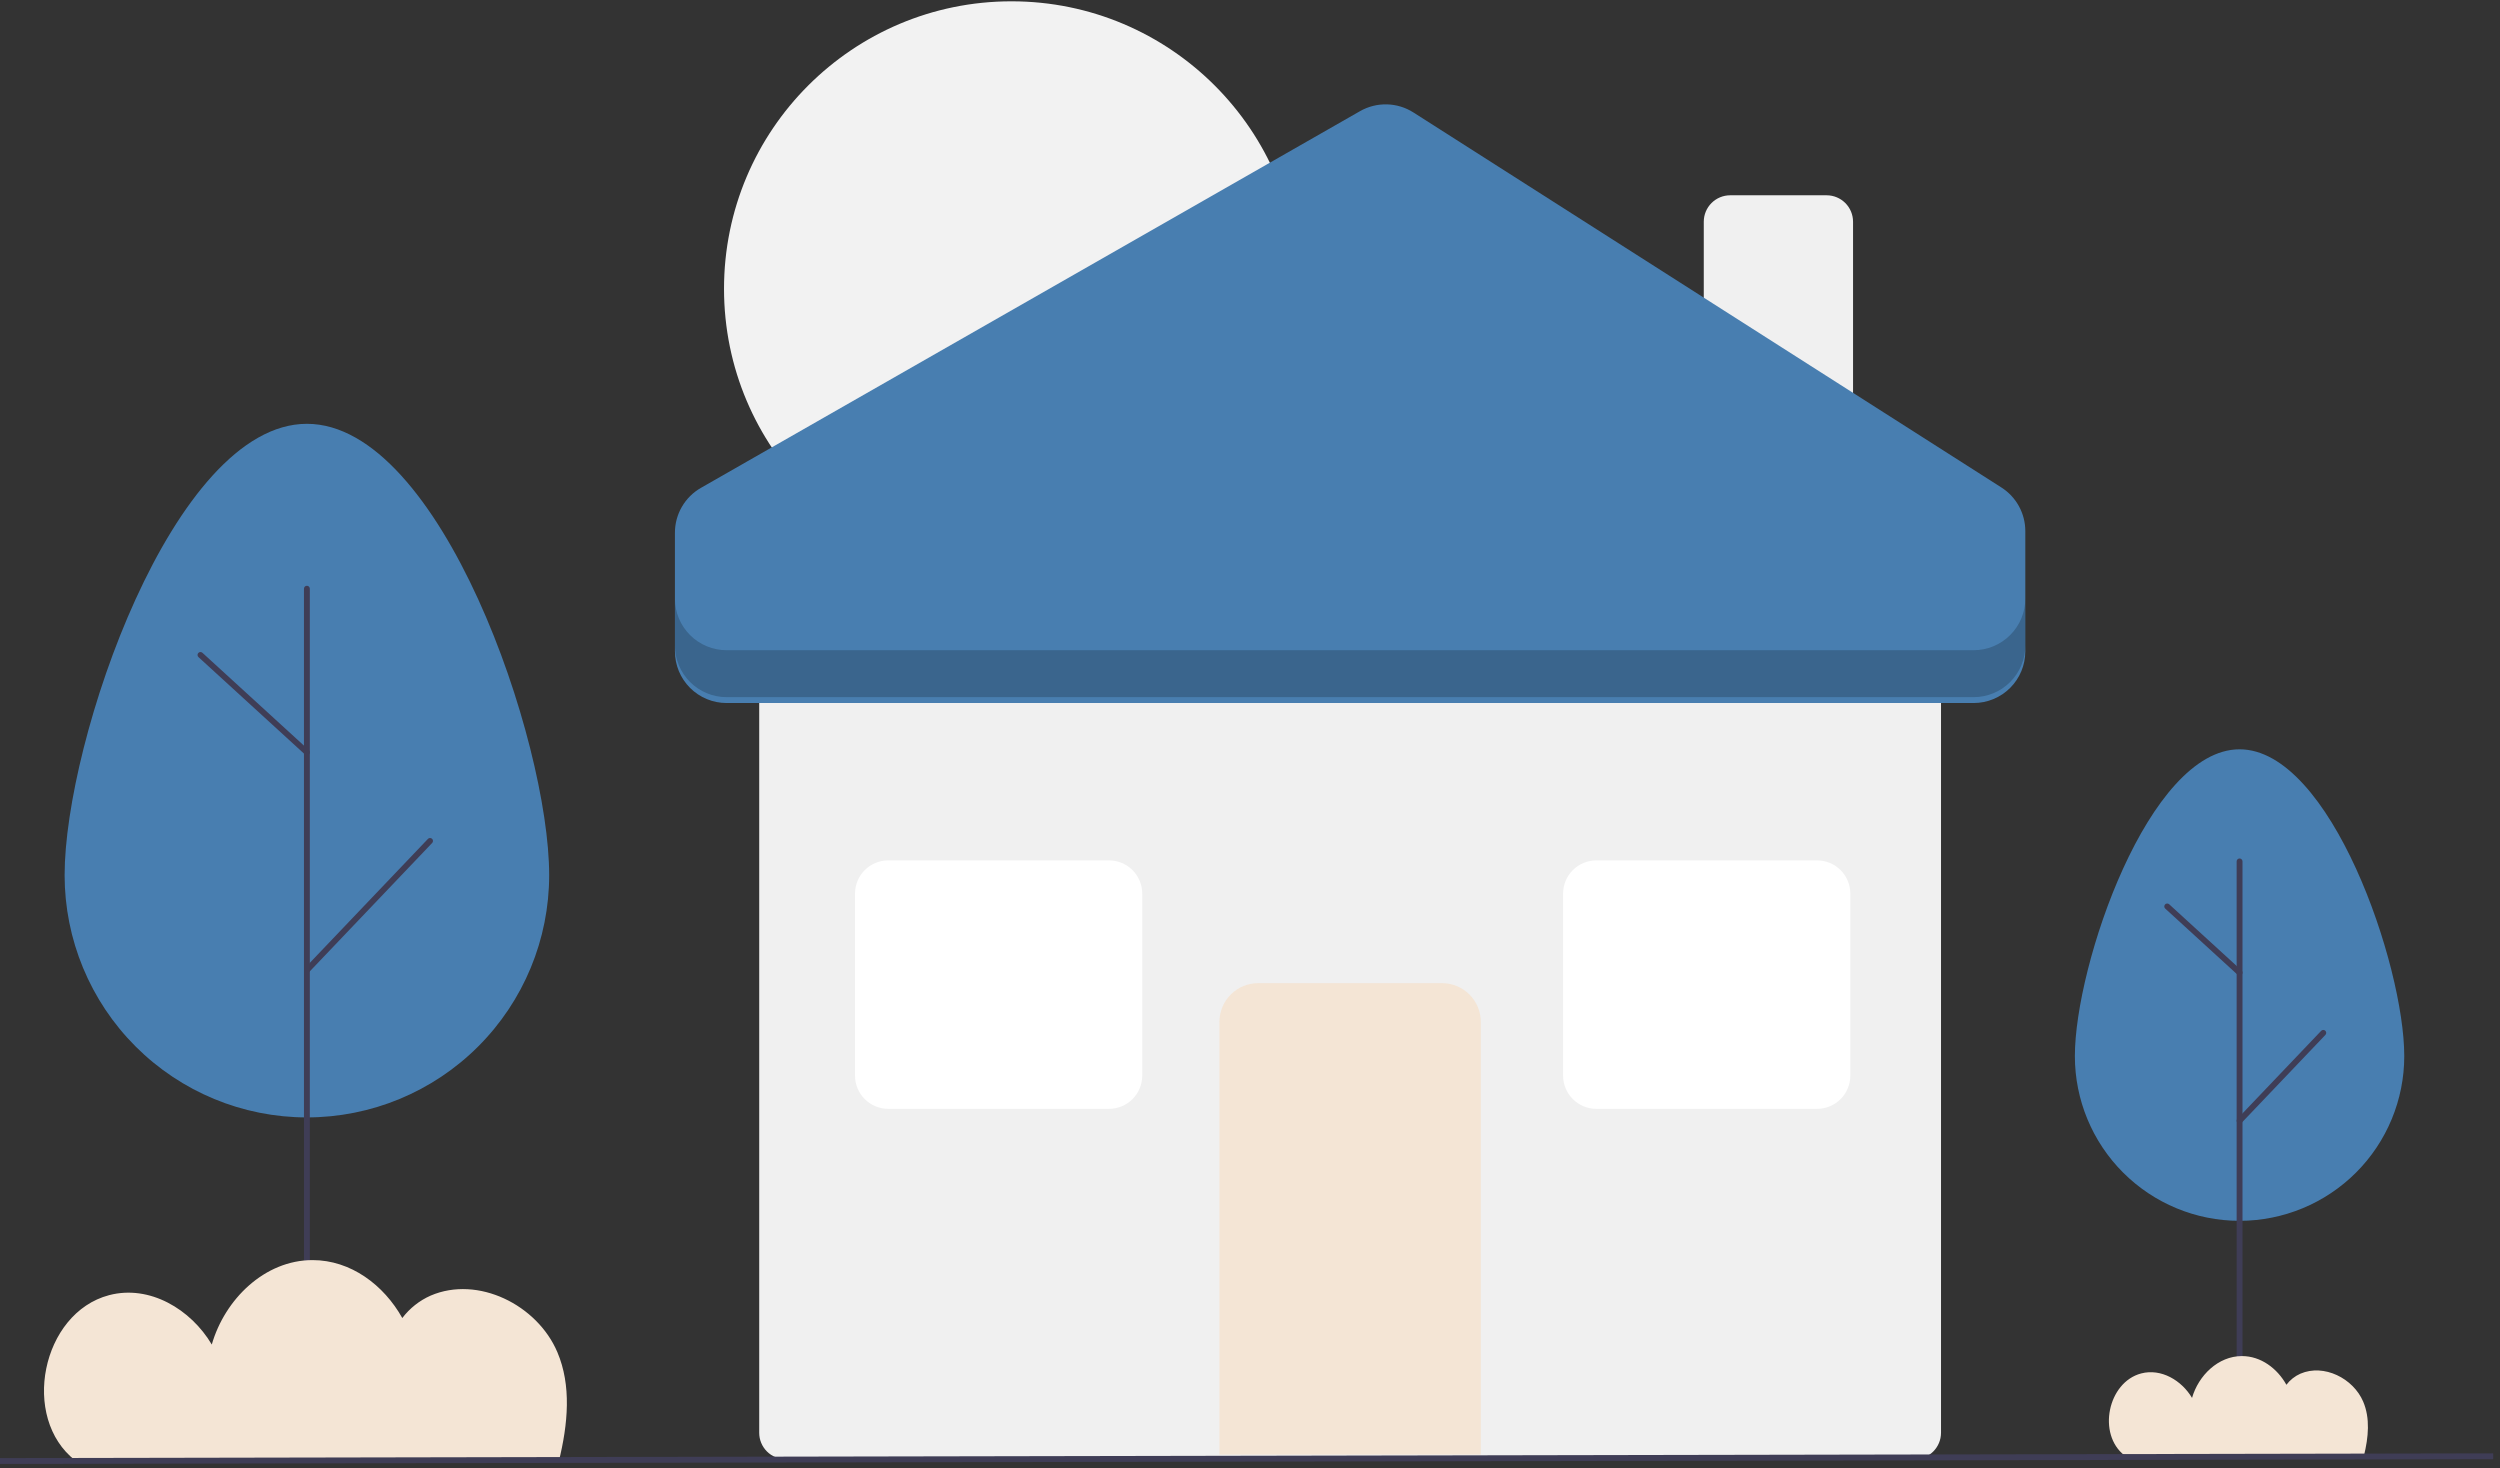 <svg width="344" height="202" viewBox="0 0 344 202" fill="none" xmlns="http://www.w3.org/2000/svg">
<rect x="0" y="0" width="344" height="202" fill="#333333" stroke="none"/>
<style>
    /* Tree Swing Animation */
    @keyframes swing {
      0% {
        transform: rotate(0deg);
      }
      50% {
        transform: rotate(2deg);
      }
      100% {
        transform: rotate(0deg);
      }
    }

    #left_tree {
      transform-origin: center bottom;
      animation: swing 3s ease-in-out infinite;
    }

    #right_tree {
      transform-origin: center bottom;
      animation: swing 4s ease-in-out infinite;
    }

    /* Sun Bounce Animation */
    @keyframes bounce {
      0% {
        transform: translateY(0);
      }
      50% {
        transform: translateY(15px);
      }
      100% {
        transform: translateY(0);
      }
    }

    #sun {
      transform-origin: center bottom;
      animation: bounce 3s ease-in-out infinite;
    }
  </style>
<g id="services-2 1" clip-path="url(#clip0_1_2)">
<g id="house">
<path id="Vector" d="M263.451 200.789H108.1C107.137 200.788 106.214 200.405 105.533 199.723C104.851 199.042 104.468 198.119 104.468 197.155V91.075C104.468 90.112 104.851 89.189 105.533 88.508C106.214 87.827 107.137 87.444 108.1 87.442H263.451C264.415 87.444 265.338 87.827 266.019 88.508C266.699 89.189 267.082 90.112 267.084 91.075V197.155C267.082 198.119 266.699 199.042 266.019 199.723C265.338 200.405 264.415 200.788 263.451 200.789Z" fill="#F0F0F0"/>
<path id="Vector_2" d="M203.759 200.15H167.792V140.608C167.794 139.196 168.356 137.842 169.355 136.843C170.353 135.845 171.707 135.283 173.119 135.281H198.432C199.845 135.283 201.199 135.845 202.197 136.843C203.196 137.842 203.758 139.196 203.759 140.608V200.15Z" fill="#F4E5D5"/>
<path id="Vector_3" d="M254.979 64.83H234.439V30.505C234.441 29.542 234.824 28.618 235.504 27.937C236.185 27.256 237.108 26.873 238.072 26.872H251.347C252.309 26.873 253.233 27.256 253.914 27.937C254.595 28.618 254.978 29.542 254.979 30.505V64.83Z" fill="#F0F0F0"/>
<path id="sun" d="M139.177 79.284C161.02 79.284 178.729 61.577 178.729 39.733C178.729 17.889 161.02 0.181 139.177 0.181C117.333 0.181 99.625 17.889 99.625 39.733C99.625 61.577 117.333 79.284 139.177 79.284Z" fill="#F2F2F2"/>
<path id="Vector_4" d="M152.602 152.578H122.221C121.009 152.575 119.847 152.093 118.99 151.237C118.133 150.379 117.651 149.219 117.65 148.006V122.96C117.651 121.748 118.133 120.586 118.99 119.729C119.847 118.873 121.009 118.391 122.221 118.389H152.602C153.814 118.391 154.975 118.873 155.833 119.729C156.689 120.586 157.171 121.748 157.172 122.96V148.006C157.171 149.219 156.689 150.379 155.833 151.237C154.975 152.093 153.814 152.575 152.602 152.578Z" fill="white"/>
<path id="Vector_5" d="M250.033 152.578H219.653C218.441 152.575 217.279 152.093 216.422 151.237C215.565 150.379 215.083 149.219 215.081 148.006V122.96C215.083 121.748 215.565 120.586 216.422 119.729C217.279 118.873 218.441 118.391 219.653 118.389H250.033C251.245 118.391 252.408 118.873 253.264 119.729C254.12 120.586 254.602 121.748 254.605 122.96V148.006C254.602 149.219 254.12 150.379 253.264 151.237C252.408 152.093 251.245 152.575 250.033 152.578Z" fill="white"/>
<g id="roof">
<path id="Vector_6" d="M92.869 89.624V73.303C92.869 72.049 93.2 70.818 93.829 69.733C94.459 68.649 95.363 67.75 96.452 67.128L187.136 15.297C188.261 14.654 189.542 14.33 190.837 14.362C192.134 14.393 193.396 14.778 194.49 15.476L275.395 67.079C276.403 67.722 277.232 68.608 277.807 69.656C278.382 70.704 278.683 71.88 278.683 73.076V89.624C278.683 91.511 277.933 93.32 276.599 94.654C275.265 95.987 273.457 96.737 271.57 96.737H99.981C98.095 96.737 96.286 95.987 94.952 94.654C93.618 93.32 92.869 91.511 92.869 89.624Z" fill="#487EB0"/>
<path id="Vector_7" opacity="0.2" d="M271.57 89.47H99.981C98.095 89.47 96.286 88.721 94.952 87.387C93.618 86.053 92.869 84.244 92.869 82.358V88.816C92.869 90.702 93.618 92.511 94.952 93.845C96.286 95.179 98.095 95.928 99.981 95.928H271.57C273.457 95.928 275.265 95.179 276.599 93.845C277.933 92.511 278.683 90.702 278.683 88.816V82.358C278.683 84.244 277.933 86.053 276.599 87.387C275.265 88.721 273.457 89.47 271.57 89.47Z" fill="black"/>
</g>
<path id="right_tree" d="M285.502 145.322C285.502 132.806 295.648 103.105 308.164 103.105C320.68 103.105 330.827 132.806 330.827 145.322C330.827 151.331 328.44 157.097 324.19 161.347C319.939 165.597 314.175 167.985 308.164 167.985C302.154 167.985 296.39 165.597 292.14 161.347C287.89 157.097 285.502 151.331 285.502 145.322Z" fill="#487EB0"/>
<path id="Vector_8" d="M308.164 200.306C308.057 200.306 307.955 200.264 307.88 200.189C307.804 200.113 307.761 200.01 307.761 199.903V118.529C307.761 118.421 307.804 118.319 307.88 118.243C307.955 118.167 308.057 118.125 308.164 118.125C308.271 118.125 308.374 118.167 308.45 118.243C308.526 118.319 308.569 118.421 308.569 118.529V199.903C308.569 200.01 308.526 200.113 308.45 200.189C308.374 200.264 308.271 200.306 308.164 200.306Z" fill="#3F3D56"/>
<path id="Vector_9" d="M308.164 154.614C308.085 154.614 308.008 154.591 307.942 154.548C307.877 154.504 307.824 154.442 307.794 154.369C307.762 154.298 307.754 154.218 307.767 154.139C307.781 154.062 307.818 153.989 307.872 153.932L319.392 141.844C319.429 141.805 319.473 141.774 319.522 141.753C319.569 141.731 319.622 141.72 319.675 141.718C319.728 141.717 319.781 141.726 319.831 141.745C319.879 141.764 319.925 141.793 319.964 141.83C320.002 141.866 320.032 141.91 320.054 141.959C320.075 142.006 320.087 142.059 320.088 142.112C320.09 142.165 320.081 142.218 320.061 142.268C320.042 142.317 320.014 142.362 319.977 142.401L308.457 154.489C308.418 154.529 308.374 154.561 308.323 154.582C308.273 154.604 308.22 154.615 308.164 154.614Z" fill="#3F3D56"/>
<path id="Vector_10" d="M308.164 134.232C308.064 134.233 307.967 134.195 307.892 134.127L297.937 125.024C297.897 124.989 297.865 124.945 297.842 124.897C297.82 124.849 297.807 124.797 297.805 124.744C297.802 124.691 297.811 124.638 297.828 124.588C297.847 124.539 297.874 124.493 297.91 124.453C297.947 124.414 297.99 124.382 298.037 124.36C298.085 124.338 298.137 124.325 298.19 124.323C298.244 124.32 298.297 124.328 298.347 124.347C298.396 124.365 298.443 124.393 298.481 124.429L308.437 133.531C308.497 133.586 308.539 133.658 308.557 133.737C308.576 133.816 308.57 133.899 308.541 133.975C308.511 134.051 308.46 134.116 308.393 134.162C308.326 134.208 308.245 134.232 308.164 134.232Z" fill="#3F3D56"/>
<path id="left_tree" d="M8.891 120.419C8.891 102.007 23.817 58.317 42.228 58.317C60.64 58.317 75.566 102.007 75.566 120.419C75.566 129.261 72.053 137.74 65.801 143.992C59.549 150.244 51.07 153.756 42.228 153.756C33.387 153.756 24.907 150.244 18.655 143.992C12.403 137.74 8.891 129.261 8.891 120.419Z" fill="#487EB0"/>
<path id="Vector_11" d="M42.228 201.114C42.121 201.114 42.019 201.071 41.943 200.996C41.867 200.921 41.825 200.818 41.825 200.711V81.005C41.825 80.898 41.867 80.795 41.943 80.719C42.019 80.644 42.121 80.601 42.228 80.601C42.336 80.601 42.438 80.644 42.514 80.719C42.589 80.795 42.632 80.898 42.632 81.005V200.711C42.632 200.818 42.589 200.921 42.514 200.996C42.438 201.071 42.336 201.114 42.228 201.114Z" fill="#3F3D56"/>
<path id="Vector_12" d="M42.228 133.899C42.15 133.899 42.072 133.876 42.006 133.832C41.94 133.789 41.888 133.727 41.857 133.654C41.826 133.581 41.817 133.501 41.831 133.423C41.845 133.346 41.882 133.274 41.936 133.217L58.883 115.433C58.957 115.356 59.058 115.311 59.165 115.308C59.272 115.305 59.376 115.346 59.454 115.419C59.531 115.493 59.576 115.595 59.579 115.702C59.581 115.809 59.541 115.913 59.467 115.99L42.52 133.774C42.483 133.813 42.438 133.845 42.387 133.866C42.337 133.888 42.283 133.899 42.228 133.899Z" fill="#3F3D56"/>
<path id="Vector_13" d="M42.228 103.916C42.127 103.916 42.03 103.878 41.956 103.811L27.311 90.42C27.232 90.348 27.185 90.247 27.18 90.14C27.175 90.033 27.213 89.929 27.285 89.85C27.357 89.771 27.458 89.724 27.565 89.719C27.672 89.715 27.776 89.752 27.855 89.824L42.501 103.215C42.561 103.27 42.603 103.342 42.621 103.421C42.64 103.5 42.634 103.583 42.605 103.659C42.575 103.735 42.523 103.8 42.456 103.846C42.389 103.892 42.31 103.916 42.228 103.916Z" fill="#3F3D56"/>
<path id="Vector_14" d="M292.333 200.267C292.371 200.296 292.411 200.323 292.45 200.352H325.269C325.912 197.747 326.14 195.138 325.179 192.874C323.811 189.646 319.759 187.631 316.54 189.017C315.777 189.354 315.112 189.88 314.609 190.545C313.351 188.292 311.093 186.593 308.487 186.596C305.223 186.598 302.509 189.267 301.624 192.352C300.197 189.943 297.379 188.262 294.626 188.985C290.02 190.196 288.566 197.355 292.333 200.267Z" fill="#F4E5D5"/>
<path id="Vector_15" d="M10.39 200.988C10.467 201.046 10.548 201.101 10.626 201.159H76.877C78.176 195.9 78.634 190.633 76.695 186.062C73.932 179.546 65.756 175.478 59.255 178.276C57.715 178.958 56.373 180.019 55.357 181.361C52.816 176.814 48.26 173.386 42.999 173.39C36.41 173.394 30.931 178.784 29.142 185.008C26.263 180.147 20.576 176.752 15.017 178.213C5.72 180.656 2.783 195.109 10.39 200.988Z" fill="#F4E5D5"/>
<path id="Vector_16" d="M343.064 199.983L0 200.632L0.002 201.44L343.066 200.791L343.064 199.983Z" fill="#3F3D56"/>
</g>
</g>
<defs>
<clipPath id="clip0_1_2">
<rect width="344" height="202" fill="white"/>
</clipPath>
</defs>
</svg>
